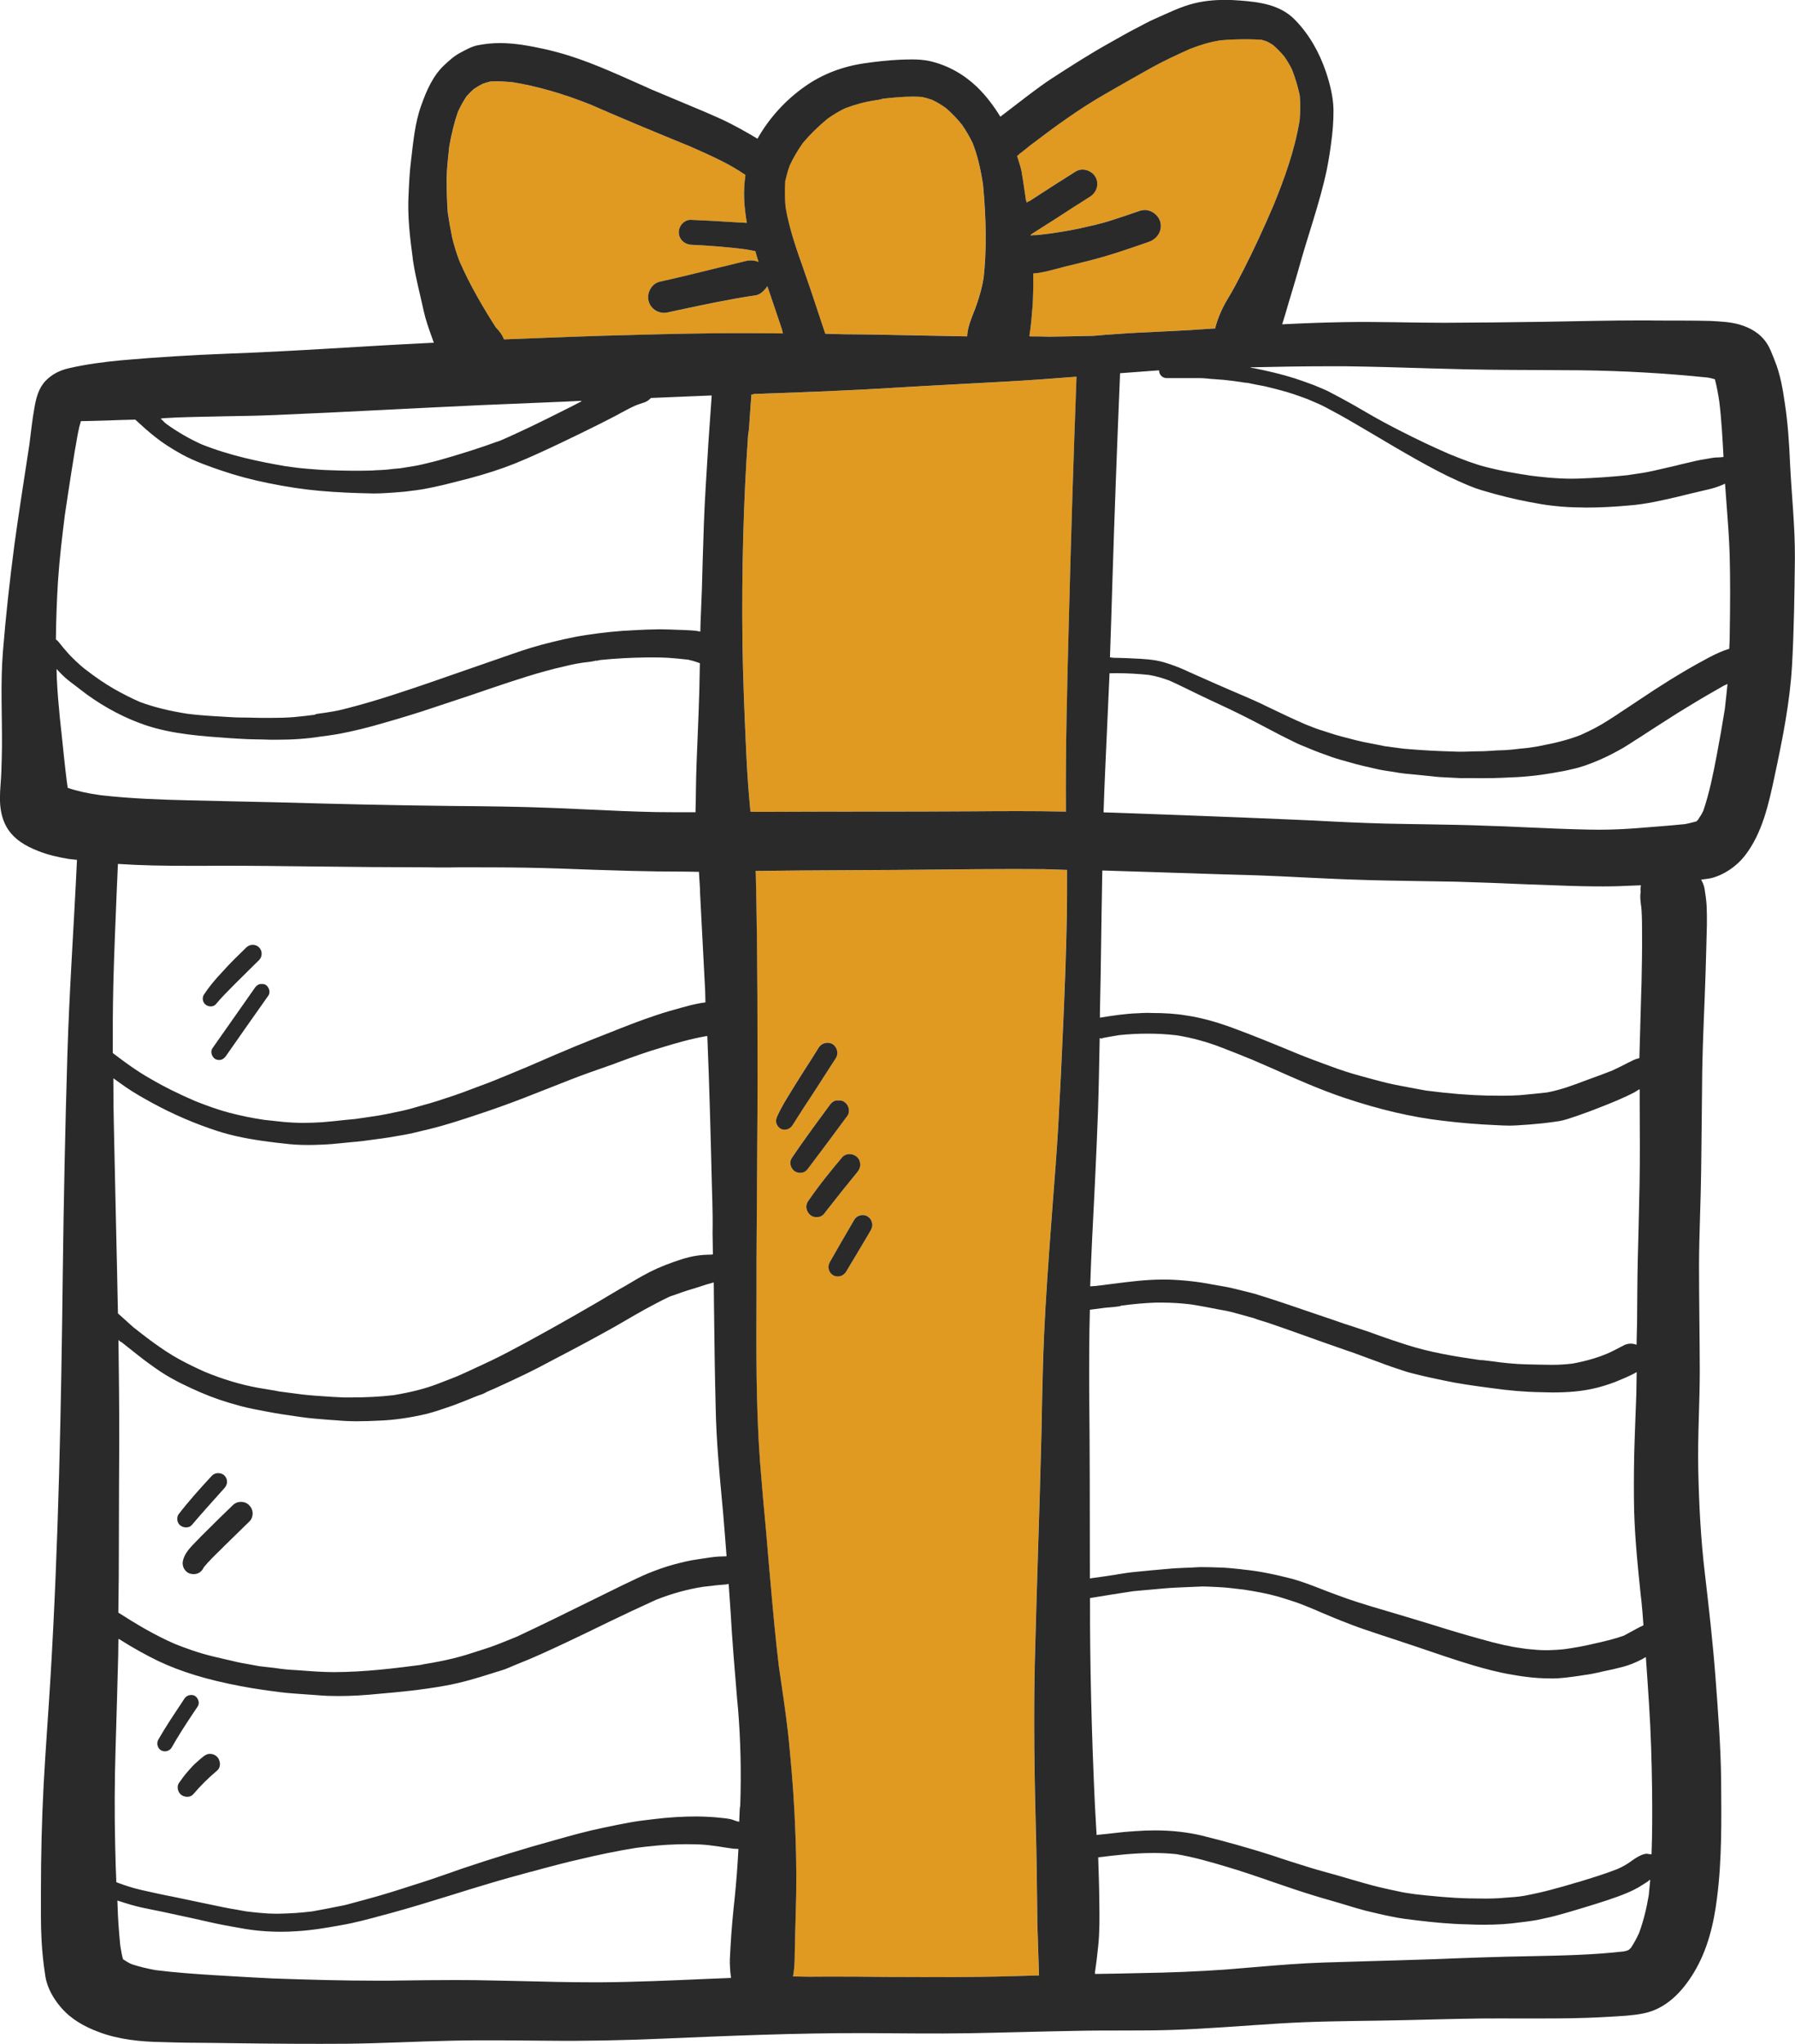 <?xml version="1.0" encoding="utf-8"?>
<!-- Generator: Adobe Illustrator 15.0.0, SVG Export Plug-In . SVG Version: 6.00 Build 0)  -->
<!DOCTYPE svg PUBLIC "-//W3C//DTD SVG 1.1//EN" "http://www.w3.org/Graphics/SVG/1.1/DTD/svg11.dtd">
<svg version="1.1" id="Слой_1" xmlns="http://www.w3.org/2000/svg" xmlns:xlink="http://www.w3.org/1999/xlink" x="0px" y="0px"
	 width="48.333px" height="55px" viewBox="4.177 206.906 48.333 55" enable-background="new 4.177 206.906 48.333 55"
	 xml:space="preserve">
<path fill="#E09A21" d="M16.354,213.302c0.05,0.212,0.118,0.421,0.192,0.623c0.293,0.677,0.676,1.313,0.983,1.792
	c0.12,0.123,0.18,0.217,0.22,0.32c0,0,0.001,0,0.001,0c0,0.003,0,0.003,0,0.003c0.003,0,0.007,0,0.01,0
	c1.178-0.047,2.349-0.094,3.517-0.121c0.942-0.024,1.871-0.047,2.804-0.047c0.394,0,0.787,0.003,1.178,0.007l-0.003-0.011
	c0.001,0,0.002,0,0.003,0c-0.003-0.011-0.006-0.021-0.01-0.03l-0.017-0.074l-0.202-0.6l-0.188-0.553
	c-0.003,0.004-0.003,0.007-0.006,0.011c-0.002-0.005-0.003-0.01-0.005-0.015c-0.006,0.011-0.006,0.023-0.012,0.035
	c-0.001,0.001-0.002,0.004-0.004,0.006c-0.081,0.103-0.183,0.194-0.286,0.206c-0.707,0.104-1.41,0.256-2.093,0.4l-0.266,0.058
	c-0.033,0.01-0.067,0.014-0.104,0.014c-0.202,0-0.37-0.125-0.421-0.313c-0.03-0.108-0.013-0.232,0.051-0.337
	c0.057-0.098,0.145-0.165,0.249-0.188c0.498-0.111,1-0.232,1.498-0.357l0.828-0.202c0.05-0.01,0.087-0.014,0.125-0.014
	c0.071,0,0.142,0.014,0.205,0.04l-0.002-0.009c0.002,0.002,0.004,0.005,0.006,0.005c-0.006-0.017-0.012-0.032-0.017-0.049
	c-0.003-0.015-0.011-0.024-0.014-0.038l-0.055-0.192l-0.002-0.006c-0.104-0.023-0.199-0.037-0.296-0.054
	c-0.475-0.061-0.95-0.095-1.427-0.118c-0.192-0.011-0.337-0.154-0.337-0.336c0-0.18,0.148-0.335,0.32-0.335
	c0.397,0.015,0.773,0.037,1.15,0.062l0.36,0.02c0-0.003,0-0.005-0.001-0.007c0.001,0,0.002,0,0.003,0
	c-0.001-0.007-0.004-0.013-0.005-0.02c-0.034-0.202-0.061-0.404-0.067-0.604c-0.01-0.228,0.004-0.448,0.033-0.656
	c0-0.001,0-0.003,0-0.003c-0.003,0-0.003-0.004-0.006-0.004c0-0.001,0-0.001,0-0.001c-0.2-0.133-0.4-0.253-0.606-0.356
	c-0.29-0.148-0.589-0.279-0.888-0.411c-0.896-0.366-1.784-0.733-2.669-1.121c-0.754-0.3-1.44-0.495-2.11-0.604
	c-0.141-0.013-0.283-0.023-0.427-0.023l-0.159,0.004c-0.074,0.02-0.141,0.041-0.208,0.063c-0.084,0.041-0.158,0.085-0.232,0.135
	c-0.078,0.064-0.141,0.132-0.205,0.202c-0.091,0.136-0.165,0.273-0.233,0.422c-0.094,0.269-0.168,0.572-0.232,0.926l-0.014,0.136
	c-0.027,0.249-0.054,0.495-0.053,0.744c0,0.306,0.007,0.602,0.03,0.905C16.271,212.857,16.307,213.076,16.354,213.302z"/>
<path fill="#E09A21" d="M25.814,214.155c0.061,0.178,0.125,0.356,0.185,0.535l0.31,0.934l0.087,0.263h0.007l0.498,0.013
	c0.707,0.004,1.417,0.021,2.124,0.034l1.191,0.023c0-0.003,0-0.007,0-0.007h0.001c0.012-0.223,0.094-0.43,0.171-0.626
	c0.03-0.074,0.061-0.148,0.084-0.223c0.091-0.253,0.151-0.495,0.188-0.718c0.081-0.728,0.074-1.553-0.017-2.52
	c-0.071-0.451-0.155-0.791-0.276-1.102c-0.081-0.172-0.178-0.337-0.289-0.499c-0.132-0.164-0.272-0.313-0.431-0.447
	c-0.121-0.088-0.246-0.162-0.381-0.226c-0.087-0.03-0.171-0.055-0.26-0.074c-0.083-0.007-0.167-0.01-0.248-0.01h-0.003
	c-0.266,0-0.532,0.026-0.798,0.054c-0.007,0.003-0.051,0.01-0.051,0.017c-0.013,0-0.023,0-0.037,0.003c0.01,0,0.02,0,0.03,0
	c-0.05,0.007-0.101,0.018-0.148,0.023c-0.276,0.041-0.552,0.115-0.818,0.216c-0.165,0.077-0.319,0.172-0.471,0.279
	c-0.256,0.209-0.475,0.425-0.67,0.657c-0.145,0.206-0.259,0.401-0.353,0.604c-0.051,0.138-0.087,0.276-0.122,0.417
	c-0.017,0.243-0.013,0.479,0.01,0.714C25.427,213.059,25.623,213.615,25.814,214.155z"/>
<path fill="#E09A21" d="M32.273,230.296c-0.271,0-0.545-0.003-0.817-0.003c-0.656,0-1.313,0.007-1.97,0.014
	c-0.797,0.01-1.595,0.013-2.392,0.017c-0.858,0.003-1.717,0.01-2.571,0.021c0,0.003,0,0.003,0,0.007c-0.001,0-0.001,0-0.002,0
	c0.001,0.026,0.003,0.054,0.005,0.081c0.014,0.568,0.023,1.131,0.03,1.696l0.003,0.261c0.01,0.892,0.013,1.784,0.013,2.674
	c0.003,1.182-0.003,2.368-0.013,3.551l-0.014,2.213v0.839c-0.007,1.502-0.017,3.052,0.094,4.574c0.047,0.61,0.101,1.216,0.159,1.822
	l0.087,1.015l0.037,0.415c0.067,0.757,0.134,1.508,0.225,2.259l0.067,0.456c0.084,0.586,0.172,1.175,0.223,1.765
	c0.077,0.785,0.131,1.553,0.155,2.276c0.03,0.715,0.034,1.438,0.007,2.217c-0.01,0.33-0.017,0.657-0.024,0.987
	c0,0.26-0.013,0.455-0.047,0.64h0.01c0.003,0,0.007,0,0.01,0l0.403,0.007l0.563-0.003c0.511,0,1.026,0.003,1.538,0.01l1.359,0.004
	c0.704,0,1.407-0.007,2.107-0.027l0.633-0.018c0-0.002,0-0.007,0-0.01c0,0,0,0,0.001,0c0-0.001-0.001-0.002-0.001-0.004
	c0-0.09-0.007-0.171-0.007-0.252c-0.006-0.162-0.013-0.327-0.017-0.488l-0.006-0.206c-0.011-0.262-0.018-0.525-0.018-0.792
	c-0.007-0.773-0.02-1.549-0.04-2.327c-0.051-1.906-0.054-3.443-0.011-4.84c0.021-0.809,0.048-1.614,0.071-2.423
	c0.033-1.074,0.067-2.148,0.094-3.224l0.017-0.893c0.014-0.593,0.026-1.189,0.054-1.782c0.047-0.997,0.118-1.991,0.192-2.984
	l0.04-0.535c0.054-0.691,0.107-1.378,0.148-2.065c0.051-0.943,0.098-1.886,0.138-2.829c0.041-0.95,0.078-1.903,0.095-2.854
	c0.006-0.414,0.006-0.825,0.003-1.239c-0.005,0-0.011,0-0.017,0L32.273,230.296z M25.303,237.303c-0.037,0-0.078-0.011-0.115-0.031
	c-0.05-0.033-0.091-0.084-0.107-0.145c-0.017-0.06-0.003-0.114,0.023-0.182c0.111-0.246,0.256-0.479,0.4-0.711l0.101-0.165
	c0.148-0.236,0.296-0.471,0.448-0.704l0.168-0.269c0.05-0.082,0.142-0.132,0.239-0.132c0.047,0,0.091,0.011,0.131,0.033
	c0.061,0.037,0.108,0.102,0.125,0.176c0.017,0.067,0.007,0.138-0.027,0.195l-0.208,0.323c-0.138,0.215-0.276,0.432-0.417,0.647
	l-0.246,0.373l-0.306,0.476C25.464,237.259,25.387,237.303,25.303,237.303z M25.721,238.465c-0.047,0-0.09-0.01-0.131-0.034
	c-0.061-0.036-0.108-0.101-0.125-0.175c-0.017-0.067-0.003-0.132,0.03-0.186c0.276-0.41,0.572-0.814,0.865-1.212l0.151-0.206
	c0.047-0.067,0.094-0.111,0.172-0.135c0.027,0,0.05,0,0.071,0c0.074,0,0.111,0.011,0.144,0.03c0.061,0.037,0.108,0.098,0.128,0.169
	c0.017,0.06,0.014,0.158-0.03,0.212c-0.347,0.472-0.696,0.939-1.05,1.405c-0.043,0.06-0.084,0.104-0.158,0.124L25.721,238.465z
	 M26.239,239.654l-0.074,0.007c-0.05,0-0.098-0.01-0.138-0.033c-0.064-0.041-0.115-0.111-0.132-0.189
	c-0.017-0.07-0.003-0.138,0.031-0.191c0.292-0.432,0.619-0.832,0.929-1.199c0.047-0.054,0.118-0.085,0.195-0.085
	s0.155,0.031,0.209,0.085c0.054,0.051,0.081,0.124,0.081,0.202c0,0.07-0.024,0.132-0.081,0.202c-0.256,0.31-0.505,0.623-0.751,0.939
	l-0.104,0.132C26.367,239.579,26.32,239.63,26.239,239.654z M27.632,239.997l-0.104,0.179c-0.188,0.316-0.377,0.637-0.569,0.953
	c-0.05,0.078-0.131,0.125-0.222,0.125c-0.043,0-0.087-0.01-0.127-0.034c-0.118-0.067-0.158-0.223-0.091-0.347
	c0.219-0.384,0.438-0.765,0.66-1.142c0.047-0.081,0.134-0.129,0.229-0.129c0.05,0,0.091,0.011,0.131,0.034
	C27.659,239.707,27.703,239.873,27.632,239.997z"/>
<path fill="#E09A21" d="M33.937,215.915l0.32-0.022c0.37-0.027,0.736-0.045,1.104-0.062c0.289-0.014,0.576-0.026,0.861-0.044
	l0.563-0.037l0.11-0.006c0.067-0.264,0.176-0.525,0.334-0.788c0.158-0.26,0.295-0.525,0.434-0.796
	c0.263-0.516,0.529-1.088,0.812-1.748c0.282-0.694,0.563-1.451,0.696-2.271c0.02-0.249,0.02-0.458,0.003-0.667
	c-0.047-0.226-0.114-0.454-0.208-0.697c-0.061-0.124-0.132-0.242-0.212-0.356c-0.095-0.111-0.192-0.213-0.303-0.308
	c-0.055-0.036-0.111-0.066-0.165-0.094c-0.048-0.017-0.092-0.03-0.139-0.044c-0.147-0.01-0.293-0.014-0.44-0.014
	c-0.226,0-0.455,0.011-0.68,0.03c-0.253,0.041-0.502,0.111-0.805,0.229c-0.363,0.162-0.694,0.316-1.02,0.495
	c-0.431,0.239-0.859,0.481-1.283,0.728c-0.699,0.401-1.362,0.887-1.972,1.351c0,0-0.094,0.07-0.094,0.074l-0.165,0.132l-0.074,0.054
	c0.001,0.003,0.001,0.007,0.001,0.011c-0.018,0.014-0.035,0.021-0.053,0.034c0.039,0.136,0.09,0.27,0.119,0.408
	c0.029,0.175,0.059,0.352,0.084,0.54l0.037,0.253c0,0.001,0.005,0.003,0.01,0.005c0.003,0.017,0.005,0.034,0.007,0.051
	c0.02-0.013,0.038-0.024,0.058-0.037c0.004,0.001,0.009,0.001,0.01,0.001c0.004,0,0.004,0,0.004,0l0.145-0.094
	c0.363-0.239,0.73-0.472,1.101-0.704c0.058-0.037,0.125-0.054,0.188-0.054c0.138,0,0.276,0.077,0.344,0.192
	c0.107,0.182,0.047,0.414-0.139,0.535c-0.33,0.209-0.659,0.418-0.986,0.633l-0.188,0.118c-0.141,0.092-0.286,0.183-0.427,0.273
	c0.004,0.001,0.008,0.002,0.013,0.003c-0.003,0.002-0.005,0.004-0.008,0.005c0,0.006,0,0.012,0.001,0.018
	c0.02-0.004,0.037-0.011,0.057-0.014c0.01,0.001,0.02,0.001,0.028,0.001c0.026,0,0.053-0.002,0.081-0.002l0.094-0.011l0.234-0.027
	c0.357-0.051,0.718-0.11,1.071-0.199l0.135-0.029c0.145-0.037,0.285-0.071,0.428-0.118l0.209-0.067
	c0.204-0.067,0.407-0.135,0.611-0.206c0.037-0.01,0.078-0.017,0.119-0.017c0.185,0,0.366,0.139,0.416,0.32
	c0.061,0.226-0.066,0.451-0.306,0.536c-0.488,0.171-1.057,0.37-1.64,0.515l-0.659,0.162l-0.136,0.037l-0.09,0.023
	c-0.191,0.05-0.39,0.104-0.588,0.114c0,0,0,0-0.002,0c0,0.003,0,0.006,0,0.009c0,0.182,0.005,0.357-0.003,0.53
	c-0.003,0.239-0.023,0.479-0.047,0.718c-0.013,0.142-0.03,0.287-0.054,0.428l0.01,0.001c0,0.002-0.001,0.005-0.002,0.008
	c0.094,0,0.188,0.002,0.281,0.002l0.243,0.006c0.396-0.006,0.79-0.013,1.188-0.023L33.937,215.915z"/>
<path fill="#E09A21" d="M33.155,217.044c-0.636,0.051-1.275,0.098-1.915,0.132l-0.99,0.054c-0.646,0.033-1.291,0.07-1.935,0.107
	c-1.282,0.081-2.564,0.128-3.85,0.172v0.01c-0.018,0.001-0.036,0.002-0.054,0.002c-0.022,0.311-0.046,0.62-0.066,0.932l-0.024,0.168
	c-0.125,1.763-0.175,3.595-0.151,5.603c0.014,0.899,0.05,1.802,0.091,2.698c0.02,0.476,0.047,0.943,0.087,1.414l0.037,0.412h0.01
	l0.094,0.006h0.202c0.956-0.004,1.915-0.007,2.87-0.007c0.913,0,1.828,0,2.74-0.007c0.425-0.003,0.845-0.006,1.27-0.006
	c0.438,0,0.872,0.003,1.309,0.014c0-0.004,0-0.008,0-0.011c-0.013-1.708,0.034-3.436,0.078-5.106l0.006-0.223
	c0.054-2.119,0.121-4.237,0.202-6.356c0,0,0-0.003-0.003-0.003C33.162,217.044,33.158,217.044,33.155,217.044z"/>
<path fill="#2A2A2A" d="M9.344,247.941c0.246-0.29,0.501-0.573,0.757-0.859l0.121-0.135c0.091-0.098,0.091-0.242,0-0.333
	c-0.041-0.044-0.108-0.067-0.171-0.067c-0.064,0-0.122,0.023-0.166,0.067c-0.333,0.36-0.629,0.688-0.905,1.048
	c-0.02,0.036-0.03,0.074-0.03,0.117c0,0.064,0.023,0.122,0.067,0.163c0.043,0.043,0.108,0.066,0.171,0.066
	C9.253,248.008,9.307,247.985,9.344,247.941z"/>
<path fill="#2A2A2A" d="M10.667,247.321c-0.084,0-0.165,0.03-0.223,0.091c-0.232,0.223-0.464,0.448-0.693,0.678
	c-0.111,0.107-0.218,0.219-0.326,0.33c-0.135,0.138-0.272,0.283-0.32,0.475c-0.034,0.128,0.02,0.263,0.135,0.334
	c0.043,0.022,0.097,0.036,0.151,0.036c0.091,0,0.206-0.036,0.276-0.188c0.131-0.158,0.279-0.304,0.428-0.448l0.134-0.134
	l0.657-0.641c0.06-0.054,0.091-0.131,0.094-0.215c0-0.089-0.034-0.169-0.094-0.227C10.831,247.351,10.75,247.321,10.667,247.321z"/>
<path fill="#2A2A2A" d="M9.499,252.828c0.027-0.041,0.037-0.095,0.024-0.145c-0.014-0.062-0.051-0.111-0.098-0.142
	c-0.03-0.018-0.061-0.023-0.101-0.023c-0.074,0-0.142,0.037-0.182,0.098l-0.081,0.125c-0.215,0.322-0.43,0.643-0.622,0.979
	c-0.054,0.098-0.02,0.229,0.074,0.286c0.031,0.018,0.068,0.027,0.104,0.027c0.078,0,0.145-0.041,0.182-0.101
	c0.178-0.317,0.377-0.621,0.576-0.92L9.499,252.828z"/>
<path fill="#2A2A2A" d="M27.259,238.451c0.057-0.07,0.081-0.132,0.081-0.202c0-0.078-0.027-0.151-0.081-0.202
	c-0.054-0.054-0.132-0.085-0.209-0.085s-0.148,0.031-0.195,0.085c-0.31,0.367-0.636,0.768-0.929,1.199
	c-0.034,0.054-0.047,0.121-0.031,0.191c0.017,0.078,0.068,0.148,0.132,0.189c0.04,0.023,0.087,0.033,0.138,0.033l0.074-0.007
	c0.081-0.023,0.128-0.074,0.165-0.131l0.104-0.132C26.754,239.074,27.003,238.761,27.259,238.451z"/>
<path fill="#2A2A2A" d="M27.407,239.603c-0.095,0-0.182,0.048-0.229,0.129c-0.222,0.377-0.441,0.758-0.66,1.142
	c-0.067,0.124-0.027,0.279,0.091,0.347c0.04,0.024,0.084,0.034,0.127,0.034c0.091,0,0.172-0.047,0.222-0.125
	c0.192-0.316,0.38-0.637,0.569-0.953l0.104-0.179c0.071-0.124,0.027-0.29-0.094-0.36C27.498,239.614,27.458,239.603,27.407,239.603z
	"/>
<path fill="#2A2A2A" d="M52.241,217.789c-0.06-0.415-0.127-0.822-0.289-1.21c-0.061-0.151-0.115-0.307-0.205-0.441
	c-0.179-0.266-0.438-0.414-0.743-0.502c-0.25-0.07-0.522-0.08-0.778-0.094c-0.124-0.004-0.253-0.004-0.377-0.007
	c-0.276-0.003-0.552-0.003-0.828-0.003c-0.165,0-0.329,0-0.491-0.004c-0.054,0-0.107,0-0.158,0c-0.868,0-1.736,0.023-2.605,0.037
	c-0.898,0.014-1.796,0.023-2.695,0.027c-0.896,0-1.791-0.034-2.683-0.018c-0.563,0.01-1.125,0.031-1.687,0.059
	c0.031-0.097,0.061-0.193,0.089-0.291c0.113-0.396,0.238-0.788,0.35-1.186c0.245-0.896,0.568-1.769,0.761-2.678
	c0.046-0.229,0.084-0.461,0.114-0.693c0.044-0.311,0.07-0.617,0.067-0.931c-0.007-0.344-0.095-0.688-0.202-1.011
	c-0.182-0.532-0.451-1.014-0.845-1.414c-0.394-0.398-0.946-0.469-1.475-0.509c-0.135-0.011-0.266-0.017-0.396-0.017
	c-0.283,0-0.562,0.026-0.838,0.094c-0.367,0.091-0.715,0.267-1.057,0.417c-0.189,0.081-0.367,0.187-0.553,0.28
	c-0.216,0.111-0.427,0.236-0.64,0.354c-0.541,0.3-1.061,0.634-1.582,0.971c-0.201,0.131-0.39,0.272-0.585,0.417
	c-0.268,0.203-0.532,0.406-0.797,0.61c-0.181-0.293-0.386-0.567-0.637-0.809c-0.357-0.338-0.788-0.579-1.266-0.688
	c-0.158-0.034-0.32-0.044-0.481-0.044c-0.104,0-0.205,0.004-0.306,0.007c-0.327,0.014-0.653,0.051-0.977,0.098
	c-0.576,0.084-1.128,0.289-1.602,0.627c-0.515,0.363-0.949,0.839-1.262,1.385c-0.003,0.005-0.004,0.011-0.008,0.017
	c-0.31-0.186-0.623-0.361-0.951-0.517c-0.28-0.127-0.566-0.249-0.849-0.366c-0.4-0.169-0.801-0.334-1.198-0.502
	c0.041,0.017,0.081,0.034,0.124,0.05c-0.736-0.322-1.467-0.673-2.238-0.912c-0.407-0.125-0.825-0.219-1.245-0.283
	c-0.192-0.026-0.384-0.044-0.572-0.044c-0.195,0-0.387,0.018-0.585,0.055c-0.168,0.029-0.34,0.124-0.488,0.205
	c-0.155,0.078-0.293,0.205-0.417,0.319c-0.316,0.287-0.495,0.701-0.633,1.092c-0.175,0.478-0.218,1-0.279,1.506
	c-0.037,0.293-0.051,0.589-0.064,0.886c-0.034,0.593,0.037,1.179,0.117,1.765c-0.004-0.017-0.007-0.032-0.01-0.051
	c0.006,0.043,0.012,0.086,0.02,0.125c0,0.002,0,0.002,0,0.004c0.071,0.444,0.188,0.876,0.283,1.316
	c0.051,0.227,0.128,0.445,0.206,0.664c0.022,0.059,0.043,0.117,0.064,0.177c-0.061,0.003-0.122,0.006-0.182,0.009
	c-1.794,0.087-3.585,0.223-5.378,0.286c-0.956,0.037-1.905,0.094-2.854,0.178c-0.478,0.045-0.956,0.108-1.424,0.216
	c-0.242,0.058-0.451,0.162-0.623,0.344c-0.182,0.192-0.249,0.458-0.293,0.711c-0.061,0.334-0.094,0.67-0.138,1.004
	c-0.135,0.893-0.279,1.785-0.401,2.681c-0.125,0.954-0.232,1.91-0.309,2.867c-0.071,0.866-0.021,1.729-0.027,2.594
	c-0.003,0.222-0.01,0.441-0.017,0.66c-0.007,0.232-0.037,0.461-0.037,0.69c-0.003,0.272,0.041,0.553,0.178,0.792
	c0.192,0.33,0.509,0.512,0.852,0.646c0.256,0.102,0.519,0.162,0.791,0.209c0.084,0.015,0.169,0.018,0.253,0.029
	c-0.082,1.764-0.208,3.526-0.26,5.293c-0.058,1.931-0.098,3.861-0.122,5.79c-0.043,3.648-0.114,7.304-0.333,10.948
	c-0.057,0.946-0.131,1.896-0.182,2.843c-0.051,0.964-0.074,1.924-0.074,2.888c0,0.434-0.007,0.872,0.017,1.306
	c0.017,0.328,0.051,0.644,0.101,0.964c0.047,0.32,0.222,0.62,0.431,0.859c0.269,0.311,0.626,0.509,1.006,0.65
	c0.528,0.202,1.124,0.263,1.689,0.272c0.229,0.007,0.458,0.014,0.687,0.017c0.461,0.004,0.922,0.007,1.383,0.015
	c0.979,0.013,1.958,0.02,2.938,0.013c0.925-0.011,1.851-0.061,2.773-0.081c0.875-0.021,1.753-0.007,2.628,0
	c1.013,0.011,2.026-0.011,3.039-0.054c1.825-0.078,3.646-0.155,5.473-0.151c0.949,0.003,1.899,0.02,2.847,0.003
	c0.959-0.017,1.915-0.048,2.874-0.064c0.872-0.02,1.747,0.004,2.616-0.026c0.948-0.033,1.895-0.114,2.84-0.172
	c0.915-0.058,1.834-0.064,2.753-0.078c0.905-0.013,1.811-0.047,2.713-0.057c0.356-0.003,0.72,0,1.08,0
	c0.576,0,1.155,0.003,1.734-0.017c0.208-0.007,0.42-0.018,0.632-0.03c0.293-0.018,0.603-0.03,0.888-0.088
	c0.62-0.121,1.055-0.586,1.367-1.102c0.37-0.613,0.535-1.307,0.622-2.004c0.135-1.045,0.118-2.103,0.111-3.153
	c-0.01-0.937-0.084-1.876-0.154-2.813c-0.071-0.919-0.175-1.836-0.282-2.752c-0.112-0.93-0.159-1.86-0.18-2.793
	c-0.02-0.896,0.041-1.795,0.041-2.691c-0.003-0.946-0.02-1.893-0.02-2.84c0.003-0.842,0.047-1.684,0.057-2.529
	c0.013-0.903,0.018-1.806,0.029-2.708c0.015-0.862,0.062-1.725,0.089-2.587c0.013-0.438,0.026-0.872,0.036-1.311
	c0.004-0.179,0-0.354-0.007-0.532c-0.01-0.148-0.029-0.294-0.054-0.441c-0.014-0.094-0.05-0.176-0.094-0.254
	c0.094-0.016,0.188-0.021,0.279-0.043c0.344-0.088,0.673-0.316,0.892-0.593c0.481-0.613,0.653-1.418,0.812-2.169
	c0.208-0.974,0.407-1.961,0.465-2.958c0.054-0.956,0.066-1.913,0.077-2.873c0.007-0.861-0.09-1.721-0.131-2.58
	C52.353,218.833,52.319,218.311,52.241,217.789z M39.968,216.762h0.023h0.397c0.764,0.01,1.53,0.033,2.298,0.057l0.384,0.01
	c0.812,0.027,1.626,0.031,2.44,0.034c0.407,0.003,0.812,0.003,1.219,0.007c1.153,0.014,2.309,0.08,3.432,0.196
	c0.064,0.01,0.129,0.026,0.192,0.046c0.051,0.195,0.088,0.397,0.118,0.597c0.061,0.498,0.087,0.993,0.114,1.494
	c0,0.001,0,0.002,0,0.002s-0.003,0-0.009,0c-0.013,0-0.059,0.003-0.062,0.006c0,0-0.071,0.004-0.074,0.004
	c-0.098,0-0.195,0.017-0.354,0.047c-0.161,0.024-0.319,0.063-0.481,0.101l-0.188,0.044l-0.117,0.03l-0.606,0.139
	c-0.208,0.048-0.42,0.077-0.632,0.107l-0.041,0.008c-0.44,0.047-0.879,0.076-1.319,0.093l-0.198,0.004
	c-0.428,0-0.839-0.047-1.219-0.095l0.094,0.01c-0.182-0.026-0.363-0.057-0.548-0.09c-0.196-0.034-0.391-0.077-0.583-0.125
	c-0.178-0.041-0.356-0.101-0.527-0.161c-0.175-0.064-0.348-0.132-0.522-0.203c-0.44-0.191-0.871-0.396-1.299-0.615l-0.199-0.102
	c-0.148-0.077-0.296-0.155-0.44-0.236l-0.249-0.142l-0.391-0.226c-0.232-0.131-0.465-0.256-0.7-0.377
	c-0.07-0.034-0.145-0.064-0.218-0.094l-0.136-0.058c-0.087-0.033-0.178-0.064-0.269-0.098l-0.108-0.037
	c-0.225-0.081-0.457-0.142-0.692-0.202c-0.178-0.044-0.358-0.082-0.539-0.12c-0.04-0.006-0.079-0.012-0.119-0.018
	c0.011,0,0.022,0,0.033-0.001c-0.011-0.002-0.021-0.004-0.032-0.007C38.547,216.775,39.257,216.762,39.968,216.762z M25.441,211.359
	c0.094-0.202,0.208-0.397,0.353-0.604c0.195-0.232,0.414-0.448,0.67-0.657c0.152-0.107,0.306-0.202,0.471-0.279
	c0.266-0.101,0.542-0.175,0.818-0.216c0.047-0.006,0.098-0.017,0.148-0.023c-0.01,0-0.02,0-0.03,0
	c0.013-0.003,0.023-0.003,0.037-0.003c0-0.007,0.043-0.014,0.051-0.017c0.266-0.027,0.532-0.054,0.798-0.054h0.003
	c0.081,0,0.165,0.003,0.248,0.01c0.089,0.02,0.173,0.044,0.26,0.074c0.135,0.063,0.26,0.138,0.381,0.226
	c0.158,0.135,0.299,0.283,0.431,0.447c0.111,0.162,0.208,0.327,0.289,0.499c0.121,0.311,0.205,0.65,0.276,1.102
	c0.091,0.967,0.098,1.792,0.017,2.52c-0.037,0.223-0.098,0.465-0.188,0.718c-0.023,0.074-0.054,0.148-0.084,0.223
	c-0.077,0.196-0.159,0.403-0.171,0.626h-0.001c0,0,0,0.004,0,0.007l-1.191-0.023c-0.707-0.014-1.417-0.03-2.124-0.034l-0.498-0.013
	h-0.007l-0.087-0.263L26,214.69c-0.061-0.179-0.125-0.357-0.185-0.535c-0.191-0.539-0.387-1.096-0.484-1.665
	c-0.023-0.235-0.027-0.471-0.01-0.714C25.354,211.635,25.391,211.496,25.441,211.359z M16.26,210.982l0.014-0.136
	c0.064-0.354,0.138-0.657,0.232-0.926c0.068-0.148,0.142-0.286,0.233-0.422c0.064-0.07,0.127-0.138,0.205-0.202
	c0.074-0.05,0.148-0.094,0.232-0.135c0.067-0.022,0.134-0.044,0.208-0.063l0.159-0.004c0.145,0,0.286,0.011,0.427,0.023
	c0.67,0.108,1.356,0.304,2.11,0.604c0.885,0.388,1.773,0.755,2.669,1.121c0.299,0.132,0.599,0.263,0.888,0.411
	c0.207,0.104,0.407,0.224,0.606,0.356c0,0,0,0,0,0.001c0.003,0,0.003,0.004,0.006,0.004c0,0,0,0.002,0,0.003
	c-0.029,0.208-0.043,0.429-0.033,0.656c0.007,0.199,0.034,0.401,0.067,0.604c0.001,0.007,0.004,0.013,0.005,0.02
	c-0.001,0-0.002,0-0.003,0c0,0.002,0,0.004,0.001,0.007l-0.36-0.02c-0.377-0.024-0.753-0.047-1.15-0.062
	c-0.172,0-0.32,0.155-0.32,0.335c0,0.182,0.145,0.325,0.337,0.336c0.478,0.023,0.953,0.058,1.427,0.118
	c0.097,0.017,0.191,0.03,0.296,0.054l0.002,0.006l0.055,0.192c0.003,0.014,0.01,0.023,0.014,0.038
	c0.005,0.017,0.011,0.032,0.017,0.049c-0.002,0-0.004-0.003-0.006-0.005l0.002,0.009c-0.063-0.026-0.134-0.04-0.205-0.04
	c-0.037,0-0.074,0.004-0.125,0.014l-0.828,0.202c-0.499,0.125-1,0.246-1.498,0.357c-0.104,0.023-0.192,0.091-0.249,0.188
	c-0.064,0.104-0.081,0.229-0.051,0.337c0.051,0.188,0.219,0.313,0.421,0.313c0.037,0,0.071-0.004,0.104-0.014l0.266-0.058
	c0.684-0.145,1.387-0.297,2.093-0.4c0.103-0.012,0.205-0.104,0.286-0.206c0.001-0.002,0.002-0.005,0.004-0.006
	c0.006-0.012,0.006-0.024,0.012-0.035c0.001,0.005,0.003,0.01,0.005,0.015c0.003-0.004,0.003-0.007,0.006-0.011l0.188,0.553
	l0.202,0.6l0.017,0.074c0.003,0.01,0.007,0.02,0.01,0.03c-0.001,0-0.002,0-0.003,0l0.003,0.011
	c-0.391-0.004-0.784-0.007-1.178-0.007c-0.933,0-1.861,0.022-2.804,0.047c-1.168,0.027-2.339,0.074-3.517,0.121
	c-0.003,0-0.007,0-0.01,0c0,0,0,0,0-0.003c0,0-0.001,0-0.001,0c-0.041-0.104-0.101-0.197-0.22-0.32
	c-0.307-0.479-0.69-1.115-0.983-1.792c-0.074-0.202-0.142-0.411-0.192-0.623c-0.047-0.226-0.084-0.445-0.118-0.671
	c-0.023-0.304-0.03-0.6-0.03-0.905C16.206,211.477,16.233,211.231,16.26,210.982z M15.59,251.697
	c-0.797,0.104-1.582,0.202-2.416,0.205c-0.303,0-0.609-0.023-0.912-0.047l-0.333-0.021c-0.118-0.01-0.236-0.026-0.354-0.044
	c-0.138-0.017-0.276-0.033-0.411-0.047l-0.219-0.04c-0.178-0.03-0.357-0.063-0.535-0.108l-0.235-0.054l-0.243-0.057
	c-0.391-0.092-0.768-0.229-1.053-0.344c-0.552-0.239-1.074-0.556-1.515-0.839c0.01-0.65,0.014-1.301,0.014-1.95
	c0.003-0.906,0.003-1.813,0.01-2.715c0-0.89-0.009-1.781-0.021-2.672c0.021,0.018,0.04,0.038,0.061,0.054
	c0.003,0,0.003,0.004,0.007,0.007c0-0.007,0-0.01,0-0.014L7.9,243.38c0.192,0.15,0.391,0.296,0.596,0.434
	c0.367,0.243,0.777,0.428,1.094,0.566c0.313,0.135,0.653,0.253,1.07,0.363c0.229,0.062,0.461,0.102,0.69,0.146
	c0.307,0.061,0.616,0.104,0.926,0.148c0.242,0.036,0.485,0.053,0.727,0.073l0.246,0.017c0.182,0.018,0.367,0.024,0.548,0.024
	c0.199,0,0.394-0.007,0.589-0.017c0.4-0.014,0.814-0.074,1.269-0.179c0.232-0.058,0.458-0.139,0.704-0.223
	c0.155-0.058,0.306-0.114,0.501-0.195c0.074-0.03,0.145-0.061,0.223-0.088c0.074-0.021,0.141-0.051,0.208-0.091l0.101-0.044
	l0.101-0.043c0.29-0.132,0.576-0.264,0.858-0.401c0.212-0.102,0.421-0.212,0.629-0.323l0.205-0.108
	c0.512-0.266,1.02-0.538,1.525-0.821l0.252-0.145c0.391-0.229,0.784-0.455,1.235-0.671l0.128-0.051l-0.087,0.037
	c0.206-0.077,0.414-0.148,0.623-0.209l0.138-0.043c0.128-0.044,0.256-0.085,0.387-0.118c0.003,0,0.003,0,0.006,0
	c0.004,0.003,0.004,0.003,0.004,0.007l0.006,0.589c0.01,0.94,0.023,1.877,0.047,2.813c0.017,0.81,0.091,1.631,0.165,2.423l0.037,0.4
	c0.03,0.377,0.063,0.755,0.09,1.132c0,0-0.001,0.001-0.001,0.001c-0.001,0-0.001-0.001-0.002-0.001
	c-0.006,0.004-0.037,0.004-0.037,0.004c-0.003,0.002-0.01,0.002-0.02,0.002c-0.014,0-0.027,0-0.027,0
	c-0.172,0-0.344,0.024-0.515,0.052l-0.179,0.027c-0.219,0.029-0.434,0.084-0.649,0.141c-0.235,0.064-0.458,0.146-0.683,0.236
	c-0.216,0.091-0.428,0.195-0.696,0.323l-0.892,0.438c-0.646,0.319-1.296,0.639-1.945,0.942l-0.172,0.07
	c-0.185,0.074-0.363,0.148-0.548,0.212l-0.276,0.091l-0.202,0.064c-0.481,0.162-0.976,0.253-1.396,0.32L15.59,251.697z
	 M8.54,218.169c0,0,0-0.003,0-0.007l0.38-0.021c0.441-0.017,0.882-0.022,1.323-0.033c0.441-0.007,0.882-0.014,1.323-0.033
	c0.982-0.041,1.962-0.089,2.945-0.139c0.872-0.044,1.747-0.088,2.618-0.128l2.275-0.095l0.418-0.021c0.003,0,0.006,0.004,0.01,0.007
	c0,0.004-0.003,0.011-0.007,0.011l-0.266,0.138l-0.222,0.111c-0.528,0.266-1.154,0.576-1.787,0.846l0.087-0.041
	c-0.028,0.011-0.057,0.021-0.085,0.032c-0.002,0-0.004,0.001-0.006,0.002c0.001-0.001,0.002-0.002,0.004-0.002
	c-0.423,0.155-0.852,0.291-1.283,0.417c-0.189,0.057-0.381,0.11-0.572,0.154l-0.111,0.027c-0.087,0.021-0.175,0.04-0.262,0.054
	l-0.186,0.03l-0.185,0.03l-0.162,0.014l-0.186,0.021c-0.098,0.01-0.199,0.013-0.299,0.017l-0.101,0.007
	c-0.128,0.006-0.259,0.006-0.394,0.006c-0.131,0-0.262,0-0.394-0.003l-0.111-0.003c-0.219-0.007-0.438-0.011-0.656-0.031
	c-0.138-0.01-0.279-0.022-0.417-0.036c-0.101-0.011-0.202-0.027-0.38-0.051c-0.68-0.117-1.478-0.279-2.245-0.586
	c-0.33-0.148-0.643-0.33-0.936-0.539c-0.037-0.028-0.073-0.057-0.098-0.089c-0.025-0.021-0.048-0.044-0.072-0.064
	C8.514,218.17,8.526,218.17,8.54,218.169z M5.739,222.535c0.04-0.593,0.11-1.18,0.184-1.769c0.057-0.38,0.113-0.756,0.173-1.136
	l0.047-0.293l0.047-0.293l0.034-0.186c0.034-0.205,0.067-0.411,0.131-0.619l0.357-0.008c0.239-0.006,0.478-0.013,0.72-0.023
	l0.387-0.01c0.172,0.159,0.347,0.317,0.535,0.465c0.202,0.162,0.438,0.313,0.717,0.468c0.35,0.192,0.736,0.324,1.077,0.441
	c0.391,0.132,0.811,0.246,1.252,0.334c0.508,0.104,0.966,0.172,1.396,0.209c0.461,0.04,0.919,0.061,1.448,0.07
	c0.185,0,0.37-0.013,0.555-0.026c0.094-0.007,0.185-0.014,0.279-0.023l0.165-0.021c0.091-0.011,0.182-0.021,0.273-0.037l0.101-0.017
	c0.172-0.033,0.336-0.067,0.504-0.107c0.223-0.055,0.448-0.111,0.67-0.169c0.468-0.125,0.875-0.256,1.246-0.404
	c0.407-0.165,0.808-0.351,1.205-0.539c0.34-0.161,0.677-0.326,1.017-0.495c0.175-0.088,0.347-0.175,0.521-0.266l0.091-0.051
	c0.141-0.074,0.282-0.152,0.427-0.216c0.074-0.027,0.148-0.054,0.226-0.078c0.066-0.021,0.123-0.062,0.174-0.114
	c0.001,0,0.002,0,0.004,0c0,0,0.003-0.003,0.007-0.006h0.006c0,0,0,0,0-0.001l1.107-0.046l0.508-0.021
	c0.003,0,0.006,0.004,0.006,0.004c0.004,0.003,0.004,0.003,0.004,0.007c-0.061,0.821-0.115,1.64-0.162,2.462
	c-0.041,0.668-0.061,1.334-0.081,2.001l-0.02,0.734l-0.037,0.916c-0.002,0.074-0.003,0.147-0.005,0.221
	c-0.002,0-0.003-0.001-0.004-0.001v0.01c-0.084-0.021-0.178-0.03-0.263-0.034c-0.114-0.007-0.226-0.01-0.339-0.014
	c-0.148-0.006-0.297-0.013-0.445-0.013h-0.098c-0.206,0.003-0.404,0.01-0.623,0.023c-0.421,0.017-0.841,0.061-1.289,0.128
	c-0.411,0.061-0.824,0.162-1.211,0.263c-0.371,0.098-0.727,0.226-1.087,0.351l-0.165,0.057c-0.441,0.155-0.882,0.307-1.323,0.459
	l-0.347,0.121c-0.727,0.249-1.481,0.508-2.309,0.721c-0.121,0.03-0.246,0.064-0.371,0.084c-0.138,0.023-0.279,0.048-0.42,0.064
	c-0.03,0.007-0.061,0.01-0.091,0.017c0.003,0.007,0.041,0.004,0.034,0.007c-0.199,0.026-0.394,0.048-0.592,0.067
	c-0.216,0.017-0.428,0.021-0.643,0.021h-0.094h-0.09c-0.131,0-0.263-0.004-0.394-0.008l-0.206-0.002
	c-0.138,0-0.276-0.011-0.414-0.018l-0.107-0.007c-0.313-0.017-0.623-0.037-0.932-0.077c-0.482-0.077-0.882-0.175-1.259-0.313
	c-0.242-0.104-0.478-0.226-0.707-0.356c-0.242-0.139-0.491-0.307-0.808-0.553c-0.141-0.117-0.272-0.239-0.4-0.374
	c-0.101-0.111-0.199-0.229-0.292-0.347c0-0.004-0.064-0.057-0.064-0.057C5.688,223.586,5.706,223.061,5.739,222.535z M6.001,228.107
	l-0.013-0.088l-0.014-0.098c-0.051-0.407-0.091-0.812-0.134-1.219l-0.051-0.476c-0.034-0.351-0.067-0.7-0.081-1.054
	c-0.005-0.084-0.004-0.168-0.008-0.251c0,0,0.001,0.001,0.001,0.001c0-0.004,0-0.008,0-0.013c0.05,0.054,0.101,0.108,0.155,0.161
	c0.091,0.091,0.195,0.172,0.3,0.249c0.121,0.095,0.245,0.188,0.367,0.28c0.498,0.359,1.03,0.637,1.575,0.822
	c0.734,0.245,1.525,0.296,2.292,0.35l0.182,0.011c0.165,0.013,0.326,0.017,0.488,0.02l0.195,0.003
	c0.118,0.007,0.236,0.007,0.356,0.007c0.438,0,0.835-0.026,1.208-0.087l0.182-0.023c0.161-0.023,0.323-0.048,0.481-0.084
	l0.118-0.024c0.198-0.044,0.4-0.091,0.595-0.145c0.458-0.128,0.912-0.26,1.367-0.407l1.282-0.425l0.542-0.185
	c0.653-0.22,1.329-0.448,2.016-0.601c0.199-0.049,0.403-0.089,0.601-0.109c0.049-0.008,0.098-0.015,0.147-0.021
	c-0.003,0-0.007,0-0.01,0c0.011-0.002,0.022-0.003,0.034-0.005c0.005-0.006,0.047-0.013,0.05-0.016v0.011l0.111-0.024
	c0.415-0.043,0.835-0.064,1.256-0.07h0.192c0.131,0,0.259,0.003,0.387,0.01c0.179,0.014,0.357,0.03,0.532,0.05
	c0.03,0.007,0.06,0.014,0.09,0.022c0.007,0,0.014,0.001,0.021,0.002c-0.005,0-0.009,0-0.014-0.001
	c0.063,0.017,0.132,0.038,0.223,0.072l-0.014,0.714c-0.01,0.397-0.027,0.795-0.043,1.191c-0.023,0.517-0.044,1.031-0.05,1.547
	c-0.003,0.176-0.003,0.344-0.01,0.525c0,0.01,0.001,0.018,0.001,0.027c0,0-0.001,0-0.001,0c0,0.003,0,0.003,0,0.007h-0.155
	c-0.3,0-0.603,0-0.902-0.004c-0.616-0.013-1.229-0.04-1.845-0.07l-0.922-0.041c-0.918-0.037-1.837-0.047-2.759-0.054
	c-1.562-0.017-3.127-0.054-4.688-0.098l-1.175-0.026l-1.181-0.027c-0.72-0.017-1.568-0.044-2.386-0.138
	C6.55,228.258,6.271,228.198,6.001,228.107z M7.214,235.244c-0.003-0.606,0-1.216,0.014-1.826c0.02-0.831,0.057-1.66,0.09-2.488
	l0.034-0.766c0-0.003,0-0.003,0-0.006c0.003,0,0.006-0.004,0.006-0.004c0.612,0.041,1.218,0.051,1.942,0.051h0.384l0.383-0.003
	c0.875,0,1.75,0.01,2.622,0.021c0.997,0.013,1.989,0.02,2.982,0.022l0.296,0.004h0.296l0.299-0.004c0.596,0,1.191,0,1.787,0.01
	c0.592,0.011,1.185,0.031,1.777,0.055l0.983,0.03c0.511,0.014,1.023,0.021,1.535,0.021l0.347,0.006h0.006l0.027,0.438l0.003,0.125
	l0.138,2.647l0.007,0.303c-0.293,0.037-0.589,0.125-0.872,0.206l-0.094,0.026c-0.485,0.142-0.939,0.316-1.319,0.465l-0.384,0.152
	c-0.279,0.11-0.559,0.219-0.834,0.333c-0.36,0.148-0.717,0.303-1.074,0.458l-0.313,0.135l0.091-0.04
	c-0.36,0.151-0.721,0.303-1.084,0.444l-0.178,0.066c-0.31,0.118-0.619,0.236-0.932,0.334l-0.205,0.068
	c-0.122,0.036-0.243,0.077-0.364,0.107l-0.155,0.044c-0.154,0.047-0.313,0.091-0.471,0.124l-0.195,0.041
	c-0.135,0.029-0.27,0.057-0.407,0.08l-0.344,0.052l-0.296,0.043l-0.249,0.023c-0.212,0.024-0.427,0.047-0.643,0.064
	c-0.166,0.01-0.333,0.017-0.501,0.017c-0.189,0-0.374-0.01-0.559-0.027c-0.168-0.02-0.333-0.037-0.498-0.054
	c-0.32-0.047-0.633-0.111-0.942-0.192c-0.276-0.073-0.569-0.175-0.916-0.313c-0.428-0.183-0.845-0.388-1.232-0.616
	c-0.34-0.193-0.656-0.424-0.979-0.67C7.22,235.247,7.217,235.247,7.214,235.244z M7.23,236.084c0-0.052,0-0.101-0.001-0.151
	c0.002,0.001,0.003,0.002,0.005,0.003c0-0.004,0-0.007,0-0.012c0.111,0.082,0.226,0.163,0.336,0.24
	c0.229,0.158,0.478,0.296,0.724,0.431c0.559,0.304,1.151,0.557,1.753,0.751c0.394,0.126,0.838,0.217,1.396,0.287l0.182,0.023
	l0.182,0.02c0.223,0.03,0.448,0.041,0.67,0.041c0.125,0,0.249-0.004,0.374-0.01c0.185-0.007,0.377-0.023,0.563-0.044l0.239-0.024
	c0.185-0.013,0.367-0.036,0.548-0.063l0.125-0.017c0.223-0.027,0.445-0.064,0.667-0.104c0.206-0.034,0.411-0.084,0.62-0.136
	l0.121-0.029c0.448-0.108,0.892-0.256,1.286-0.387c0.414-0.136,0.825-0.283,1.229-0.438l0.841-0.33l0.42-0.165
	c0.323-0.128,0.65-0.242,0.979-0.357l0.219-0.077l0.114-0.044c0.387-0.142,0.774-0.283,1.168-0.397
	c0.36-0.111,0.784-0.235,1.218-0.31l0.008,0.008c0,0,0,0,0.001,0l-0.003-0.008h0.003c0,0,0.003,0,0.003,0.003
	c0.003,0,0.003,0.004,0.003,0.004s0,0,0,0.001c0.057,1.367,0.091,2.737,0.125,4.108l0.01,0.316c0.006,0.289,0.013,0.579,0.006,0.872
	c0.004,0.192,0.006,0.385,0.009,0.577c-0.011-0.002-0.021-0.008-0.032-0.008c0,0.003,0,0.007,0,0.01
	c-0.145,0-0.279,0.008-0.424,0.031c-0.128,0.02-0.259,0.053-0.387,0.094c-0.307,0.098-0.593,0.209-0.848,0.337
	c-0.236,0.121-0.458,0.253-0.683,0.388l-0.132,0.074l-0.313,0.185c-0.171,0.102-0.34,0.203-0.511,0.3
	c-0.575,0.334-1.158,0.66-1.743,0.978c-0.293,0.157-0.585,0.315-0.885,0.458c-0.148,0.07-0.296,0.141-0.475,0.222
	c-0.148,0.071-0.3,0.138-0.451,0.205l-0.216,0.085l-0.295,0.114c-0.347,0.135-0.734,0.232-1.208,0.311
	c-0.347,0.04-0.717,0.06-1.131,0.06h-0.208c-0.192-0.006-0.381-0.02-0.572-0.033l-0.236-0.017c-0.104-0.008-0.208-0.018-0.313-0.03
	l-0.619-0.081l-0.104-0.021l-0.461-0.077c-0.465-0.084-0.949-0.229-1.438-0.431c-0.232-0.104-0.458-0.213-0.68-0.334
	c-0.249-0.135-0.485-0.296-0.713-0.461c-0.118-0.085-0.232-0.172-0.343-0.26l-0.179-0.139l-0.42-0.377c0-0.002,0-0.003,0-0.005
	c-0.017-0.87-0.037-1.745-0.057-2.615c-0.017-0.825-0.037-1.647-0.054-2.474C7.233,236.797,7.23,236.444,7.23,236.084z
	 M23.96,257.976c-0.047,0.428-0.087,0.854-0.111,1.286l-0.006,0.114c-0.01,0.155-0.021,0.308-0.01,0.462
	c0.003,0.091,0.014,0.186,0.027,0.282c0,0.002,0.001,0.003,0.001,0.004c0,0,0,0-0.001,0c0,0.004,0,0.004,0,0.007l-0.592,0.024
	c-0.979,0.043-1.959,0.087-2.942,0.094h-0.145c-0.673,0-1.35-0.017-2.022-0.034l-0.65-0.014c-0.36-0.01-0.72-0.013-1.081-0.013
	c-0.504,0-1.009,0.006-1.514,0.013l-0.256,0.004h-0.326c-0.942,0-1.885-0.027-2.831-0.061c-0.377-0.017-0.75-0.041-1.127-0.062
	l-0.441-0.026c-0.521-0.033-1.046-0.07-1.565-0.135c-0.222-0.04-0.438-0.091-0.649-0.161c-0.081-0.037-0.155-0.081-0.229-0.132
	c-0.031-0.101-0.047-0.202-0.074-0.36c-0.037-0.37-0.064-0.741-0.074-1.115c-0.002-0.032-0.003-0.065-0.004-0.098
	c0,0,0.001,0,0.001,0c0,0,0-0.003,0-0.007c0.121,0.041,0.242,0.078,0.367,0.115c0.195,0.057,0.397,0.098,0.599,0.138l0.205,0.041
	l0.845,0.182l0.324,0.073l0.319,0.071c0.138,0.03,0.279,0.054,0.424,0.081l0.246,0.044c0.34,0.064,0.703,0.095,1.08,0.095
	c0.135,0,0.27-0.004,0.404-0.014c0.404-0.021,0.812-0.091,1.205-0.162c0.391-0.067,0.774-0.172,1.155-0.276l0.155-0.041
	c0.559-0.151,1.107-0.322,1.656-0.491c0.333-0.104,0.67-0.209,1.003-0.307c0.367-0.111,0.737-0.212,1.107-0.313l0.084-0.02
	l0.31-0.085c0.319-0.084,0.643-0.171,0.966-0.242c0.504-0.121,1.009-0.226,1.518-0.307c0.37-0.047,0.736-0.085,1.11-0.094
	l0.229-0.004c0.121,0,0.246,0.004,0.367,0.007c0.148,0.007,0.296,0.023,0.508,0.054l0.168,0.027l0.179,0.026
	c0.037,0.007,0.074,0.011,0.181,0.014c0.004,0,0.004,0,0.007,0C24.038,257.1,24.004,257.541,23.96,257.976z M24.109,255.49
	l-0.013,0.084c-0.004,0.119-0.01,0.24-0.015,0.358c-0.003-0.001-0.006-0.004-0.009-0.005c-0.01-0.003-0.02-0.008-0.029-0.011
	l-0.001,0.008c-0.061-0.02-0.118-0.044-0.185-0.064c-0.081-0.017-0.172-0.03-0.259-0.036c-0.191-0.021-0.387-0.034-0.65-0.038
	c-0.383,0-0.771,0.023-1.158,0.071l-0.114,0.014c-0.182,0.02-0.363,0.044-0.542,0.077c-0.246,0.044-0.488,0.095-0.727,0.145
	c-0.428,0.088-0.849,0.206-1.269,0.324c-0.845,0.232-1.693,0.495-2.524,0.774l-0.336,0.118c-0.316,0.11-0.636,0.222-0.956,0.319
	c-0.428,0.139-0.858,0.276-1.292,0.391c-0.138,0.037-0.276,0.074-0.488,0.132c-0.054,0.014-0.111,0.03-0.192,0.043
	c-0.273,0.055-0.542,0.108-0.761,0.146c-0.292,0.037-0.579,0.058-0.953,0.064c-0.279,0-0.559-0.03-0.834-0.064l-0.259-0.047
	c-0.111-0.018-0.226-0.037-0.336-0.061l-0.104-0.021l-0.6-0.125l-0.7-0.147l-0.145-0.027c-0.225-0.047-0.451-0.097-0.676-0.148
	c-0.226-0.05-0.448-0.124-0.673-0.208c-0.014-0.32-0.023-0.641-0.03-0.96c-0.021-0.877-0.017-1.762,0.01-2.638
	c0.027-0.832,0.047-1.661,0.071-2.5c0.002-0.146,0.004-0.296,0.006-0.443c0.002,0.002,0.004,0.003,0.007,0.005
	c0-0.005,0-0.009,0-0.013c0.407,0.257,0.75,0.444,1.073,0.6c0.606,0.286,1.309,0.502,2.221,0.674
	c0.195,0.037,0.387,0.07,0.583,0.097l0.222,0.031c0.168,0.023,0.333,0.047,0.559,0.064c0.232,0.016,0.464,0.036,0.693,0.05
	c0.191,0.018,0.383,0.023,0.572,0.023c0.354,0,0.707-0.023,1.06-0.058c0.545-0.047,1.181-0.106,1.814-0.222
	c0.438-0.077,0.869-0.209,1.229-0.323l0.162-0.051l0.162-0.05c0.091-0.03,0.182-0.071,0.269-0.108l0.098-0.041
	c0.441-0.171,0.872-0.373,1.303-0.575c0.387-0.183,0.774-0.367,1.158-0.557c0.424-0.205,0.854-0.407,1.286-0.603
	c0.436-0.174,0.867-0.29,1.281-0.353l0.102-0.011c0.155-0.021,0.31-0.037,0.465-0.048c0.033,0,0.07-0.007,0.104-0.017h0.002h0.001
	h0.003c0.003,0,0.003,0.003,0.003,0.007l0.051,0.737c0.043,0.781,0.111,1.563,0.175,2.342l0.027,0.29
	C24.119,253.735,24.139,254.604,24.109,255.49z M32.903,231.556c-0.017,0.95-0.054,1.903-0.095,2.854
	c-0.04,0.943-0.087,1.886-0.138,2.829c-0.041,0.688-0.095,1.374-0.148,2.065l-0.04,0.535c-0.074,0.993-0.146,1.987-0.192,2.984
	c-0.027,0.593-0.04,1.189-0.054,1.782l-0.017,0.893c-0.026,1.075-0.061,2.149-0.094,3.224c-0.023,0.809-0.051,1.614-0.071,2.423
	c-0.043,1.396-0.04,2.934,0.011,4.84c0.021,0.778,0.033,1.554,0.04,2.327c0,0.267,0.007,0.53,0.018,0.792l0.006,0.206
	c0.004,0.161,0.011,0.326,0.017,0.488c0,0.081,0.007,0.162,0.007,0.252c0,0.002,0.001,0.003,0.001,0.004c-0.001,0-0.001,0-0.001,0
	c0,0.003,0,0.008,0,0.01l-0.633,0.018c-0.7,0.021-1.403,0.027-2.107,0.027l-1.359-0.004c-0.511-0.007-1.026-0.01-1.538-0.01
	l-0.563,0.003l-0.403-0.007c-0.003,0-0.007,0-0.01,0h-0.01c0.034-0.185,0.047-0.38,0.047-0.64c0.007-0.33,0.014-0.657,0.024-0.987
	c0.027-0.778,0.023-1.502-0.007-2.217c-0.024-0.724-0.078-1.491-0.155-2.276c-0.051-0.59-0.138-1.179-0.223-1.765l-0.067-0.456
	c-0.091-0.751-0.158-1.502-0.225-2.259l-0.037-0.415l-0.087-1.015c-0.058-0.606-0.111-1.212-0.159-1.822
	c-0.111-1.522-0.101-3.072-0.094-4.574v-0.839l0.014-2.213c0.01-1.183,0.017-2.369,0.013-3.551c0-0.89-0.003-1.782-0.013-2.674
	l-0.003-0.261c-0.007-0.565-0.017-1.128-0.03-1.696c-0.002-0.027-0.004-0.055-0.005-0.081c0.001,0,0.001,0,0.002,0
	c0-0.004,0-0.004,0-0.007c0.854-0.011,1.713-0.018,2.571-0.021c0.797-0.004,1.595-0.007,2.392-0.017
	c0.657-0.007,1.313-0.014,1.97-0.014c0.272,0,0.546,0.003,0.817,0.003l0.616,0.021c0.006,0,0.012,0,0.017,0
	C32.909,230.731,32.909,231.142,32.903,231.556z M32.963,223.407l-0.006,0.223c-0.044,1.671-0.091,3.398-0.078,5.106
	c0,0.003,0,0.007,0,0.011c-0.437-0.011-0.871-0.014-1.309-0.014c-0.425,0-0.845,0.003-1.27,0.006
	c-0.912,0.007-1.827,0.007-2.74,0.007c-0.956,0-1.915,0.003-2.87,0.007h-0.202l-0.094-0.006h-0.01l-0.037-0.412
	c-0.041-0.471-0.067-0.938-0.087-1.414c-0.041-0.896-0.077-1.799-0.091-2.698c-0.023-2.008,0.027-3.84,0.151-5.603l0.024-0.168
	c0.02-0.312,0.044-0.621,0.066-0.932c0.019,0,0.037-0.001,0.054-0.002v-0.01c1.286-0.044,2.568-0.091,3.85-0.172
	c0.644-0.037,1.289-0.074,1.935-0.107l0.99-0.054c0.64-0.034,1.279-0.081,1.915-0.132c0.003,0,0.007,0,0.007,0.004
	c0.003,0,0.003,0.003,0.003,0.003C33.084,219.17,33.017,221.288,32.963,223.407z M32.426,215.966l-0.243-0.006
	c-0.094,0-0.188-0.002-0.281-0.002c0.001-0.003,0.002-0.006,0.002-0.008l-0.01-0.001c0.023-0.141,0.041-0.286,0.054-0.428
	c0.023-0.239,0.044-0.479,0.047-0.718c0.008-0.173,0.003-0.349,0.003-0.53c0-0.003,0-0.006,0-0.009c0.002,0,0.002,0,0.002,0
	c0.198-0.011,0.396-0.064,0.588-0.114l0.09-0.023l0.136-0.037l0.659-0.162c0.583-0.145,1.151-0.344,1.64-0.515
	c0.239-0.085,0.366-0.311,0.306-0.536c-0.05-0.182-0.231-0.32-0.416-0.32c-0.041,0-0.082,0.007-0.119,0.017
	c-0.204,0.071-0.407,0.139-0.611,0.206l-0.209,0.067c-0.143,0.047-0.283,0.081-0.428,0.118l-0.135,0.029
	c-0.354,0.089-0.714,0.148-1.071,0.199l-0.234,0.027l-0.094,0.011c-0.028,0-0.055,0.002-0.081,0.002c-0.009,0-0.019,0-0.028-0.001
	c-0.02,0.003-0.037,0.01-0.057,0.014c-0.001-0.006-0.001-0.012-0.001-0.018c0.003-0.001,0.005-0.003,0.008-0.005
	c-0.005-0.001-0.009-0.002-0.013-0.003c0.141-0.091,0.286-0.182,0.427-0.273l0.188-0.118c0.327-0.215,0.656-0.424,0.986-0.633
	c0.186-0.121,0.246-0.354,0.139-0.535c-0.067-0.115-0.206-0.192-0.344-0.192c-0.063,0-0.131,0.017-0.188,0.054
	c-0.37,0.232-0.737,0.465-1.101,0.704l-0.145,0.094c0,0,0,0-0.004,0c-0.001,0-0.006,0-0.01-0.001
	c-0.02,0.013-0.038,0.024-0.058,0.037c-0.002-0.017-0.004-0.034-0.007-0.051c-0.005-0.002-0.01-0.004-0.01-0.005l-0.037-0.253
	c-0.025-0.188-0.055-0.365-0.084-0.54c-0.029-0.139-0.08-0.272-0.119-0.408c0.018-0.013,0.035-0.021,0.053-0.034
	c0-0.004,0-0.008-0.001-0.011l0.074-0.054l0.165-0.132c0-0.004,0.094-0.074,0.094-0.074c0.609-0.464,1.272-0.949,1.972-1.351
	c0.424-0.246,0.853-0.488,1.283-0.728c0.325-0.179,0.656-0.333,1.02-0.495c0.303-0.118,0.552-0.188,0.805-0.229
	c0.225-0.02,0.454-0.03,0.68-0.03c0.147,0,0.293,0.004,0.44,0.014c0.047,0.014,0.091,0.027,0.139,0.044
	c0.054,0.027,0.11,0.058,0.165,0.094c0.11,0.095,0.208,0.196,0.303,0.308c0.08,0.114,0.151,0.232,0.212,0.356
	c0.094,0.243,0.161,0.472,0.208,0.697c0.017,0.209,0.017,0.418-0.003,0.667c-0.134,0.819-0.414,1.576-0.696,2.271
	c-0.282,0.66-0.549,1.232-0.812,1.748c-0.139,0.271-0.275,0.536-0.434,0.796c-0.158,0.263-0.267,0.524-0.334,0.788l-0.11,0.006
	l-0.563,0.037c-0.285,0.018-0.572,0.03-0.861,0.044c-0.367,0.017-0.733,0.034-1.104,0.062l-0.32,0.022l-0.323,0.027
	C33.216,215.953,32.822,215.96,32.426,215.966z M48.361,230.728c-0.01,0.06-0.017,0.117-0.007,0.178
	c-0.014,0.091-0.014,0.165,0.003,0.311c0.01,0.061,0.018,0.124,0.021,0.185c0.014,0.209,0.014,0.419,0.014,0.627
	c0.003,0.435-0.004,0.868-0.014,1.304l-0.014,0.458c-0.014,0.525-0.03,1.048-0.044,1.58c0,0.003,0,0.007,0,0.01
	c-0.043,0.007-0.091,0.021-0.145,0.044c-0.111,0.054-0.219,0.107-0.329,0.165l-0.25,0.121c-0.202,0.081-0.407,0.155-0.611,0.229
	l-0.099,0.036c-0.337,0.129-0.687,0.26-1.053,0.327c-0.242,0.026-0.488,0.054-0.734,0.074c-0.154,0.01-0.31,0.014-0.465,0.014
	l-0.302-0.003h-0.098c-0.485-0.011-1.003-0.051-1.659-0.135c-0.283-0.051-0.563-0.104-0.839-0.158
	c-0.255-0.052-0.504-0.122-0.753-0.189l-0.159-0.044c-0.278-0.074-0.559-0.165-0.827-0.266c-0.296-0.108-0.59-0.216-0.878-0.333
	c-0.586-0.243-1.173-0.485-1.771-0.705c-0.464-0.168-0.858-0.272-1.228-0.326c-0.28-0.048-0.586-0.067-0.943-0.067l-0.094-0.003
	c-0.084,0-0.169,0.003-0.256,0.01c-0.356,0.01-0.7,0.067-1.003,0.114c-0.008,0.001-0.016,0.003-0.023,0.004c0,0-0.004,0-0.007,0
	v-0.132l0.021-1.064l0.022-1.519l0.021-1.233c0-0.004,0-0.004,0-0.007c0.003,0,0.003-0.004,0.006-0.004l0.861,0.027l0.448,0.014
	c0.568,0.02,1.134,0.037,1.703,0.055l1.134,0.033c0.448,0.017,0.896,0.037,1.343,0.061c0.445,0.02,0.893,0.044,1.34,0.057
	c0.553,0.021,1.102,0.027,1.652,0.037l1.03,0.017c0.616,0.018,1.229,0.04,1.844,0.068l0.916,0.033
	c0.4,0.017,0.801,0.026,1.202,0.026l0.262-0.002c0.242-0.004,0.485-0.021,0.734-0.027c0.007-0.001,0.014-0.002,0.021-0.002
	c0,0,0,0.001-0.001,0.002C48.357,230.728,48.357,230.728,48.361,230.728z M33.532,241.52c0.027-0.835,0.071-1.67,0.114-2.506
	l0.021-0.438c0.029-0.592,0.053-1.188,0.076-1.781c0.021-0.651,0.032-1.302,0.045-1.952c0.023,0,0.045,0.014,0.069,0.01
	c0-0.004,0.001-0.008,0.001-0.012c0.155-0.029,0.306-0.057,0.457-0.081c0.256-0.026,0.512-0.039,0.765-0.039
	c0.256,0,0.511,0.013,0.767,0.043c0.418,0.064,0.836,0.179,1.25,0.341c0.271,0.104,0.541,0.212,0.811,0.323l0.542,0.235
	c0.619,0.276,1.259,0.56,1.914,0.781c0.963,0.323,1.831,0.525,2.656,0.62c0.475,0.058,0.949,0.098,1.427,0.118
	c0.125,0.007,0.253,0.014,0.377,0.014c0.067,0,0.135-0.004,0.202-0.007c0.229-0.014,0.458-0.03,0.687-0.055
	c0.151-0.017,0.303-0.037,0.451-0.06c0.155-0.027,0.303-0.081,0.531-0.159c0.213-0.074,0.425-0.154,0.637-0.239
	c0.257-0.102,0.566-0.225,0.861-0.38c0.042-0.024,0.083-0.052,0.125-0.078c0,0.004,0,0.007,0,0.011
	c0.002-0.004,0.006-0.004,0.01-0.007v0.391c0.003,0.73,0.01,1.462-0.004,2.192c-0.01,0.401-0.017,0.798-0.027,1.2
	c-0.016,0.555-0.029,1.107-0.033,1.663l-0.007,0.872l-0.01,0.381c0,0.055-0.001,0.111-0.002,0.166c-0.002,0-0.003-0.003-0.004-0.004
	l-0.001,0.01c-0.047-0.02-0.102-0.03-0.151-0.03c-0.071,0-0.142,0.017-0.202,0.052c-0.145,0.076-0.289,0.154-0.438,0.218
	c-0.114,0.048-0.232,0.091-0.354,0.128c-0.188,0.058-0.38,0.102-0.578,0.139c-0.182,0.021-0.36,0.033-0.543,0.033h-0.002
	c-0.229-0.003-0.462-0.006-0.694-0.013c-0.313-0.008-0.624-0.039-0.916-0.082c-0.085-0.01-0.169-0.02-0.254-0.03l-0.078-0.003
	c-0.68-0.098-1.34-0.205-1.989-0.414c-0.226-0.07-0.447-0.148-0.674-0.226l-0.318-0.115l-0.414-0.138
	c-0.192-0.061-0.384-0.124-0.572-0.192l-0.428-0.145c-0.549-0.188-1.101-0.378-1.656-0.549c-0.12-0.033-0.249-0.064-0.374-0.095
	l-0.191-0.047c-0.131-0.034-0.269-0.058-0.407-0.081l-0.172-0.03c-0.39-0.077-0.794-0.121-1.201-0.135h-0.158
	c-0.444,0-0.882,0.058-1.302,0.111c-0.163,0.021-0.323,0.041-0.485,0.061l-0.122,0.008c-0.009,0.002-0.017,0.002-0.026,0.003
	c0,0,0,0,0-0.001H33.532z M33.505,244.323c-0.002-0.718-0.002-1.435,0.018-2.162c0-0.004,0-0.007,0-0.01h0.003
	c0-0.001,0-0.001,0-0.001l0.418-0.054l0.231-0.02c0.064-0.007,0.125-0.017,0.189-0.024c-0.004-0.007-0.041-0.003-0.034-0.007
	c0.319-0.044,0.64-0.074,0.963-0.087h0.165c0.262,0,0.518,0.017,0.773,0.047c0.263,0.04,0.521,0.091,0.777,0.141l0.173,0.031
	c0.147,0.03,0.292,0.071,0.437,0.111l0.192,0.054c0.074,0.017,0.145,0.04,0.216,0.067l0.101,0.033l0.091,0.027
	c0.053,0.017,0.111,0.033,0.165,0.054c0.239,0.081,0.478,0.165,0.713,0.249c0.448,0.162,0.896,0.32,1.343,0.475l0.132,0.044
	l0.498,0.183l0.249,0.091c0.111,0.044,0.226,0.084,0.34,0.124l0.186,0.062l0.188,0.063c0.055,0.018,0.108,0.03,0.163,0.045
	l0.117,0.029c0.239,0.061,0.481,0.111,0.723,0.162c0.385,0.084,0.778,0.139,1.168,0.191l0.128,0.017
	c0.466,0.067,0.913,0.105,1.333,0.111l0.313,0.007c0.429,0,0.755-0.03,1.058-0.094c0.216-0.044,0.427-0.111,0.636-0.189
	c0.169-0.067,0.334-0.139,0.502-0.223c0.022-0.012,0.045-0.025,0.067-0.039c0,0.003,0,0.004,0,0.006
	c0.003,0,0.003-0.003,0.007-0.003l-0.01,0.596l-0.024,0.631l-0.023,0.646c-0.017,0.505-0.021,1.011-0.017,1.517
	c0.003,0.865,0.094,1.747,0.182,2.6l0.02,0.169c0.021,0.212,0.041,0.428,0.054,0.649h-0.003c0,0.001,0,0.002,0,0.002
	c-0.05,0.021-0.096,0.047-0.142,0.069l-0.191,0.104l-0.192,0.104c-0.266,0.094-0.542,0.158-0.835,0.223
	c-0.245,0.06-0.494,0.101-0.744,0.138c-0.15,0.018-0.306,0.027-0.457,0.03h-0.087c-0.165,0-0.33-0.018-0.492-0.034l-0.144-0.021
	l-0.142-0.021c-0.074-0.01-0.146-0.026-0.22-0.043l-0.094-0.017c-0.212-0.048-0.424-0.102-0.633-0.162
	c-0.44-0.121-0.882-0.253-1.319-0.391c-0.387-0.118-0.777-0.236-1.168-0.351l-0.135-0.04c-0.428-0.125-0.852-0.253-1.269-0.411
	c-0.125-0.044-0.249-0.094-0.374-0.142c-0.269-0.104-0.542-0.212-0.824-0.289c-0.516-0.132-0.915-0.21-1.299-0.247l-0.098-0.013
	c-0.198-0.021-0.394-0.041-0.589-0.044l-0.213-0.007l-0.242-0.003c-0.054,0-0.107,0.003-0.161,0.006l-0.104,0.007l-0.198,0.007
	c-0.132,0.008-0.263,0.01-0.397,0.024c-0.303,0.026-0.602,0.053-0.902,0.084c-0.158,0.014-0.315,0.037-0.474,0.064l-0.095,0.017
	c-0.202,0.03-0.4,0.061-0.612,0.087c-0.016,0.003-0.032,0.007-0.047,0.009c0-0.001,0-0.001,0-0.001c-0.003,0-0.007,0-0.01,0v-0.328
	C33.522,247.476,33.522,245.903,33.505,244.323z M48.573,257.902c-0.063,0.377-0.148,0.711-0.263,1.024
	c-0.066,0.141-0.138,0.278-0.225,0.406l-0.023,0.015c-0.008,0.01-0.018,0.02-0.027,0.029c-0.007,0.004-0.018,0.004-0.023,0.008
	l-0.017,0.01l-0.091,0.023c-0.815,0.095-1.649,0.111-2.454,0.128c-0.909,0.014-1.813,0.048-2.723,0.084
	c-0.606,0.021-1.212,0.037-1.817,0.055l-1.094,0.033c-0.596,0.02-1.191,0.067-1.788,0.118c-0.285,0.023-0.568,0.047-0.854,0.071
	c-0.757,0.053-1.518,0.083-2.255,0.094c-0.419,0.012-0.837,0.017-1.256,0.024c0.002-0.007,0.003-0.012,0.005-0.018
	c-0.004,0-0.008,0-0.011,0c0.037-0.242,0.067-0.488,0.091-0.734c0.04-0.374,0.037-0.754,0.03-1.206
	c-0.003-0.391-0.018-0.781-0.03-1.179c0.451-0.058,0.976-0.118,1.49-0.118c0.206,0,0.408,0.01,0.606,0.03
	c0.471,0.078,0.935,0.212,1.406,0.354c0.334,0.098,0.663,0.212,0.993,0.323l0.175,0.062c0.421,0.145,0.842,0.289,1.273,0.417
	l0.591,0.172l0.132,0.04c0.179,0.055,0.356,0.108,0.535,0.155c0.239,0.058,0.478,0.115,0.721,0.162
	c0.219,0.047,0.447,0.074,0.683,0.101c0.421,0.051,0.872,0.095,1.329,0.104c0.148,0.007,0.297,0.011,0.444,0.011
	c0.371,0,0.678-0.021,0.966-0.062l0.189-0.023l0.188-0.027c0.074-0.01,0.148-0.026,0.22-0.043l0.118-0.026
	c0.175-0.034,0.343-0.085,0.515-0.132l0.094-0.027l0.135-0.04c0.397-0.118,0.791-0.236,1.179-0.375
	c0.191-0.07,0.383-0.147,0.562-0.249c0.084-0.05,0.168-0.104,0.256-0.161c0.019-0.015,0.035-0.032,0.055-0.048
	c-0.001,0.005-0.001,0.01-0.001,0.015c0.003-0.004,0.007-0.004,0.01-0.007C48.597,257.628,48.587,257.767,48.573,257.902z
	 M48.647,256.803c0,0,0,0-0.004,0c-0.011,0-0.043-0.003-0.054-0.003c0,0,0,0-0.003,0c-0.008,0-0.058-0.011-0.061-0.011
	c-0.051,0-0.104,0.015-0.169,0.044c-0.104,0.047-0.194,0.111-0.288,0.179c-0.111,0.078-0.223,0.139-0.345,0.191
	c-0.335,0.132-0.683,0.236-1.022,0.341l-0.098,0.027c-0.212,0.063-0.428,0.127-0.643,0.182c-0.223,0.061-0.444,0.11-0.741,0.168
	c-0.087,0.014-0.175,0.027-0.266,0.033l-0.205,0.015l-0.209,0.017c-0.117,0.006-0.239,0.01-0.356,0.01
	c-0.129,0-0.253-0.003-0.454-0.006c-0.509-0.011-1.021-0.064-1.441-0.111l-0.141-0.021c-0.098-0.014-0.194-0.027-0.293-0.051
	c-0.175-0.037-0.347-0.074-0.519-0.114c-0.279-0.068-0.556-0.148-0.831-0.229l-0.182-0.054l-0.323-0.091
	c-0.232-0.063-0.464-0.128-0.693-0.202c-0.219-0.067-0.438-0.138-0.656-0.209l-0.219-0.074c-0.655-0.209-1.275-0.38-1.888-0.532
	c-0.394-0.094-0.821-0.141-1.266-0.141c-0.175,0-0.351,0.006-0.525,0.02l-0.155,0.011c-0.101,0.006-0.204,0.017-0.309,0.029
	c-0.192,0.021-0.381,0.045-0.583,0.062l-0.006-0.091l-0.041-0.734c-0.088-1.903-0.135-3.77-0.131-5.549
	c0.387-0.066,0.771-0.124,1.164-0.185c0.175-0.018,0.351-0.03,0.525-0.047l0.263-0.024c0.231-0.021,0.46-0.03,0.692-0.04
	c0.125-0.007,0.246-0.01,0.367-0.015h0.071c0.07,0,0.138,0.005,0.204,0.008l0.159,0.007c0.228,0.01,0.454,0.04,0.71,0.07
	c0.303,0.048,0.609,0.102,0.908,0.186c0.169,0.051,0.334,0.102,0.498,0.158c0.132,0.047,0.26,0.098,0.445,0.175
	c0.34,0.148,0.687,0.293,1.036,0.425c0.266,0.102,0.535,0.188,0.808,0.28l0.245,0.08l0.707,0.235c0.506,0.172,1.014,0.348,1.525,0.5
	c0.289,0.084,0.673,0.191,1.06,0.252c0.108,0.021,0.22,0.037,0.327,0.051c0.225,0.03,0.444,0.047,0.733,0.047
	c0.004,0,0.007,0,0.01,0c0.235,0,0.475-0.037,0.714-0.07l0.147-0.023c0.126-0.015,0.253-0.041,0.377-0.068l0.111-0.027
	c0.182-0.036,0.363-0.076,0.542-0.124c0.167-0.044,0.337-0.111,0.524-0.209c0.029-0.017,0.058-0.034,0.087-0.052
	c0,0.002,0,0.004,0,0.006c0.003-0.001,0.005-0.003,0.009-0.005c0.03,0.432,0.06,0.862,0.087,1.298
	c0.047,0.727,0.071,1.495,0.081,2.348C48.668,255.696,48.668,256.251,48.647,256.803z M50.62,225.988
	c-0.064,0.404-0.136,0.813-0.212,1.213c-0.099,0.521-0.199,1.031-0.367,1.522c-0.027,0.058-0.057,0.115-0.108,0.186
	c-0.011,0.017-0.021,0.033-0.03,0.051c-0.01,0.01-0.017,0.017-0.026,0.026c-0.007,0.007-0.011,0.014-0.017,0.021
	c-0.064,0.021-0.132,0.034-0.199,0.051c0.023-0.004,0.044-0.004,0.063-0.007c-0.023,0.003-0.05,0.007-0.077,0.01
	c-0.029,0.008-0.064,0.014-0.094,0.021c-0.266,0.026-0.535,0.051-0.801,0.07l-0.461,0.037c-0.351,0.027-0.697,0.044-1.047,0.044
	l-0.286-0.003c-0.566-0.01-1.124-0.037-1.687-0.061c-0.373-0.018-0.747-0.034-1.12-0.044c-0.512-0.021-1.027-0.027-1.539-0.037
	c-0.387-0.007-0.771-0.01-1.153-0.02c-0.64-0.018-1.276-0.047-1.912-0.082l-0.757-0.033c-1.542-0.067-3.087-0.121-4.639-0.179
	c-0.083-0.003-0.166-0.005-0.249-0.007c0-0.002,0-0.003,0-0.003c-0.003,0-0.007,0-0.01,0c0.013-0.381,0.026-0.762,0.044-1.143
	c0.04-0.861,0.076-1.725,0.117-2.597l0.175-0.003c0.297,0,0.593,0.017,0.883,0.047c0.191,0.03,0.366,0.084,0.551,0.151
	c0.124,0.054,0.243,0.112,0.361,0.169l0.269,0.131c0.222,0.107,0.447,0.216,0.673,0.32c0.403,0.186,0.801,0.381,1.194,0.59
	l0.223,0.117l0.29,0.152l0.367,0.182c0.094,0.048,0.191,0.087,0.35,0.151c0.212,0.091,0.427,0.169,0.646,0.246
	c0.146,0.051,0.293,0.091,0.444,0.132l0.219,0.061c0.121,0.033,0.242,0.061,0.367,0.088l0.215,0.05
	c0.074,0.018,0.152,0.027,0.227,0.041l0.201,0.03c0.094,0.017,0.192,0.034,0.29,0.044l0.373,0.036l0.374,0.038
	c0.151,0.02,0.299,0.026,0.451,0.033l0.333,0.017l0.158-0.003c0.148,0.003,0.3,0.003,0.448,0.003c0.157,0,0.315-0.003,0.474-0.01
	l0.236-0.011c0.424-0.013,0.857-0.063,1.319-0.151l0.114-0.02c0.077-0.017,0.155-0.03,0.229-0.051
	c0.229-0.047,0.475-0.135,0.754-0.256c0.223-0.098,0.435-0.209,0.644-0.33c0.104-0.064,0.205-0.128,0.306-0.195l0.087-0.054
	l0.452-0.293c0.198-0.128,0.393-0.253,0.592-0.378c0.337-0.209,0.677-0.414,1.021-0.609l0.242-0.139l0.051-0.02
	c0.008-0.005,0.018-0.011,0.026-0.016c0,0.002,0,0.003,0,0.005l0.01-0.003C50.67,225.54,50.646,225.766,50.62,225.988z
	 M50.75,224.132l-0.01,0.225v0.007h-0.004c0,0,0,0.001,0,0.002l-0.127,0.042c-0.172,0.064-0.344,0.151-0.505,0.239
	c-0.327,0.175-0.644,0.36-0.96,0.556c-0.282,0.176-0.563,0.357-0.838,0.543l-0.252,0.168l-0.256,0.168l-0.091,0.062l-0.229,0.147
	c-0.225,0.146-0.461,0.267-0.728,0.388c-0.191,0.078-0.386,0.135-0.584,0.186c-0.084,0.023-0.165,0.04-0.25,0.058l-0.111,0.022
	c-0.158,0.037-0.313,0.062-0.471,0.085l-0.229,0.023l-0.213,0.024c-0.131,0.013-0.266,0.02-0.402,0.022l-0.162,0.011
	c-0.135,0.01-0.269,0.014-0.404,0.014l-0.157,0.003c-0.074,0.003-0.148,0.007-0.223,0.007H43.45
	c-0.333-0.01-0.666-0.021-0.999-0.044l-0.182-0.013c-0.102-0.008-0.202-0.015-0.3-0.024l-0.303-0.04l-0.304-0.041
	c0,0,0.088,0.01,0.092,0.01l-0.568-0.11c-0.128-0.027-0.256-0.061-0.384-0.095l-0.21-0.054c-0.117-0.03-0.234-0.067-0.356-0.108
	l-0.154-0.05c-0.121-0.034-0.238-0.081-0.356-0.128l-0.088-0.034c-0.35-0.151-0.693-0.316-1.033-0.479l-0.188-0.091
	c-0.26-0.121-0.521-0.231-0.784-0.343l-0.373-0.162c-0.203-0.088-0.408-0.179-0.61-0.27l-0.138-0.061l-0.138-0.064
	c-0.182-0.081-0.367-0.148-0.556-0.205c-0.27-0.078-0.555-0.091-0.842-0.104c-0.124-0.007-0.245-0.011-0.37-0.014l-0.147-0.003
	l-0.081-0.011c-0.003,0-0.004,0.001-0.007,0.001c0,0,0,0,0-0.001h-0.007c0.023-0.693,0.048-1.388,0.067-2.081
	c0.057-1.851,0.128-3.701,0.205-5.559c0-0.003,0-0.003,0-0.007h0.004l1.037-0.077c0.003,0,0.003,0,0.006,0
	c0,0.003,0.004,0.007,0.004,0.007c0,0.111,0.091,0.202,0.205,0.202h0.448h0.447c0.094,0,0.191,0.011,0.285,0.021l0.105,0.007
	l0.121,0.01c0.066,0.003,0.135,0.007,0.275,0.026l0.098,0.011l0.239,0.033c0.033,0.01,0.067,0.014,0.164,0.021l0.233,0.048
	l0.229,0.043c0.091,0.021,0.182,0.044,0.27,0.067l0.151,0.04c0.222,0.055,0.44,0.132,0.73,0.239l0.299,0.129
	c0.064,0.026,0.125,0.061,0.186,0.091l0.101,0.054c0.188,0.098,0.377,0.202,0.563,0.311c0.394,0.229,0.787,0.461,1.178,0.693
	c0.394,0.229,0.791,0.458,1.195,0.667c0.168,0.087,0.34,0.172,0.545,0.263s0.41,0.182,0.629,0.246
	c0.488,0.145,0.892,0.242,1.27,0.313c0.226,0.043,0.447,0.084,0.673,0.106c0.245,0.027,0.491,0.041,0.737,0.041l0.094,0.004
	c0.4,0,0.797-0.021,1.198-0.058c0.441-0.034,0.875-0.135,1.319-0.239l0.347-0.085l0.443-0.104c0.118-0.027,0.254-0.064,0.425-0.139
	c0.009-0.005,0.018-0.011,0.026-0.017c0,0.002,0,0.003,0.001,0.003c0.003,0,0.006-0.003,0.01-0.003l0.04,0.539
	c0.034,0.451,0.07,0.906,0.084,1.361c0.02,0.7,0.014,1.4,0.003,2.098L50.75,224.132z"/>
<path fill="#2A2A2A" d="M26.996,236.929c0.044-0.054,0.047-0.152,0.03-0.212c-0.02-0.071-0.067-0.132-0.128-0.169
	c-0.033-0.02-0.07-0.03-0.144-0.03c-0.021,0-0.044,0-0.071,0c-0.078,0.023-0.125,0.067-0.172,0.135l-0.151,0.206
	c-0.293,0.397-0.589,0.802-0.865,1.212c-0.033,0.054-0.047,0.118-0.03,0.186c0.017,0.074,0.064,0.139,0.125,0.175
	c0.041,0.024,0.084,0.034,0.131,0.034l0.068-0.007c0.074-0.021,0.114-0.064,0.158-0.124C26.3,237.868,26.649,237.401,26.996,236.929
	z"/>
<path fill="#2A2A2A" d="M9.852,233.988c0.054,0,0.104-0.02,0.138-0.06c0.145-0.176,0.307-0.337,0.515-0.546
	c0.162-0.162,0.323-0.32,0.485-0.481l0.162-0.159c0.094-0.094,0.094-0.249,0-0.343c-0.044-0.044-0.104-0.068-0.168-0.068
	s-0.125,0.024-0.172,0.068c-0.219,0.212-0.437,0.424-0.639,0.65c-0.222,0.234-0.381,0.431-0.508,0.626
	c-0.047,0.077-0.034,0.189,0.034,0.253C9.734,233.965,9.791,233.988,9.852,233.988z"/>
<path fill="#2A2A2A" d="M11.043,233.483l-0.572,0.815l-0.575,0.818c-0.027,0.041-0.034,0.091-0.023,0.142
	c0.013,0.061,0.05,0.114,0.097,0.145c0.034,0.017,0.071,0.027,0.108,0.027l0.054-0.007c0.05-0.016,0.087-0.044,0.125-0.095
	c0.38-0.545,0.764-1.091,1.148-1.634c0.027-0.04,0.033-0.091,0.023-0.141c-0.014-0.062-0.051-0.115-0.098-0.146
	c-0.023-0.013-0.05-0.023-0.101-0.023c-0.017,0-0.037,0.004-0.061,0.004C11.117,233.406,11.08,233.433,11.043,233.483z"/>
<path fill="#2A2A2A" d="M25.818,236.713l0.246-0.373c0.141-0.216,0.279-0.433,0.417-0.647l0.208-0.323
	c0.034-0.058,0.043-0.128,0.027-0.195c-0.017-0.074-0.064-0.139-0.125-0.176c-0.041-0.022-0.084-0.033-0.131-0.033
	c-0.097,0-0.188,0.05-0.239,0.132l-0.168,0.269c-0.151,0.233-0.3,0.468-0.448,0.704l-0.101,0.165c-0.145,0.232-0.29,0.465-0.4,0.711
	c-0.027,0.067-0.041,0.122-0.023,0.182c0.017,0.061,0.057,0.111,0.107,0.145c0.037,0.021,0.078,0.031,0.115,0.031
	c0.084,0,0.161-0.044,0.209-0.114L25.818,236.713z"/>
<path fill="#2A2A2A" d="M9.832,254.101c-0.074,0-0.127,0.031-0.188,0.079c-0.057,0.046-0.118,0.097-0.171,0.147
	c-0.084,0.07-0.155,0.151-0.253,0.263c-0.081,0.095-0.155,0.195-0.225,0.296c-0.064,0.095-0.03,0.229,0.04,0.3
	c0.044,0.044,0.111,0.071,0.182,0.071c0.067,0,0.125-0.023,0.165-0.071c0.202-0.235,0.417-0.447,0.639-0.633
	c0.047-0.037,0.074-0.095,0.078-0.161c0.003-0.081-0.027-0.162-0.078-0.212C9.97,254.128,9.902,254.101,9.832,254.101z"/>
</svg>
